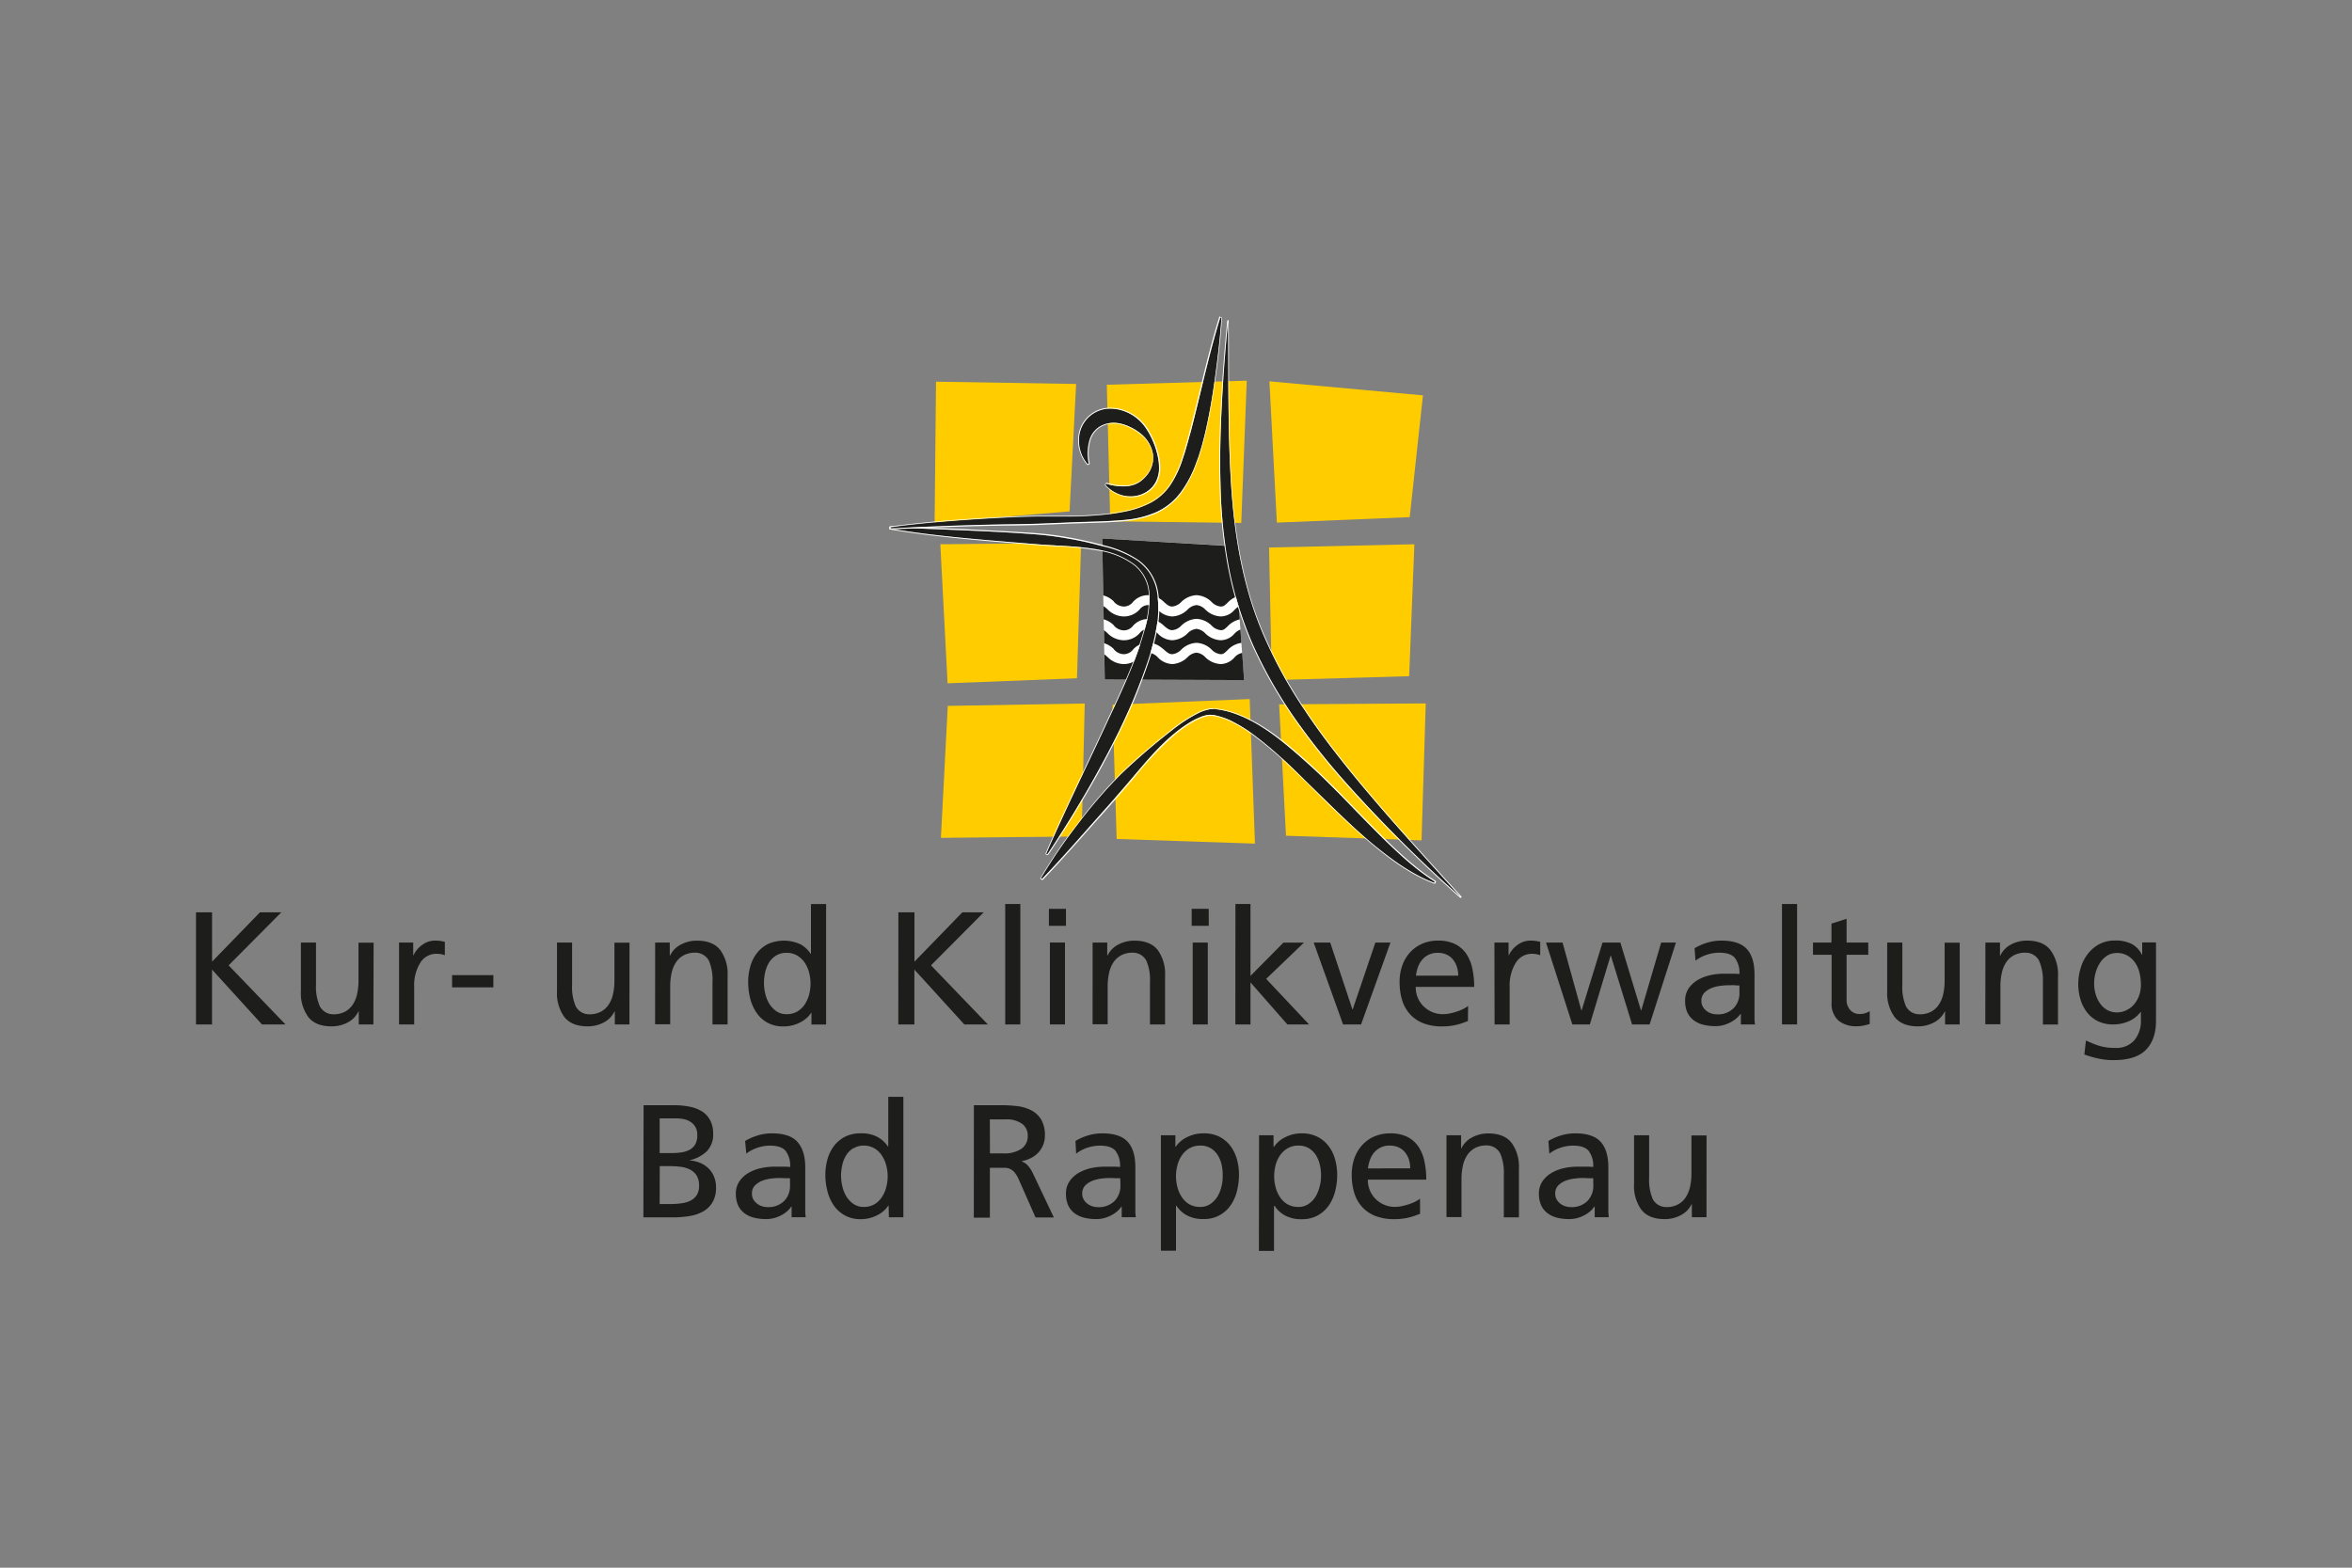 <svg id="Ebene_1" data-name="Ebene 1" xmlns="http://www.w3.org/2000/svg" width="600" height="400" viewBox="0 0 600 400"><rect x="0" y="0" width="600" height="400" fill="#808080" stroke="none"/><defs><style>.cls-1{fill:#fc0;}.cls-2{fill:#fff;}.cls-3{fill:#1d1d1b;}</style></defs><title>KuK</title><polygon class="cls-1" points="238.78 97.39 274.52 97.97 272.85 130.48 238.42 133.35 238.78 97.39"/><polygon class="cls-1" points="282.35 98.17 318.05 97.13 316.65 133.43 283.22 133.01 282.35 98.17"/><polygon class="cls-1" points="323.83 97.3 363 100.88 359.62 131.95 325.73 133.35 323.83 97.3"/><polygon class="cls-1" points="239.88 138.87 275.8 138.53 274.74 173.06 241.73 174.35 239.88 138.87"/><polygon class="cls-1" points="323.74 139.7 360.81 138.87 359.48 172.53 324.44 173.54 323.74 139.7"/><polygon class="cls-1" points="241.78 180.11 276.72 179.5 275.92 213.43 240.03 213.78 241.78 180.11"/><polygon class="cls-1" points="283.81 179.81 318.8 178.37 320.14 215.25 284.86 214.07 283.81 179.81"/><polygon class="cls-1" points="326.31 179.72 363.71 179.48 362.64 214.42 328.06 213.24 326.31 179.72"/><polyline class="cls-2" points="281.18 137.4 281.19 137.79 281.83 173.39 317.36 173.52 314.91 139.36"/><path class="cls-3" d="M50,232.79h4.1v12.58l12.21-12.58h5.45L58.32,246.31l14.51,15.08h-6l-12.74-14v14H50Z"/><path class="cls-3" d="M95.25,261.39H91.52v-3.32h-.09a6.1,6.1,0,0,1-2.74,2.81,8.58,8.58,0,0,1-4.1,1c-2.7,0-4.69-.8-5.94-2.38a10.33,10.33,0,0,1-1.89-6.6V240.49h3.85v10.82a12.26,12.26,0,0,0,1,5.49,3.86,3.86,0,0,0,3.48,2,6.11,6.11,0,0,0,2.85-.63,5.55,5.55,0,0,0,2-1.77,7.7,7.7,0,0,0,1.14-2.7,15.16,15.16,0,0,0,.37-3.5v-9.68h3.86Z"/><path class="cls-3" d="M101.8,240.49h3.61v3.24h.08a6.72,6.72,0,0,1,2.28-2.68,5.4,5.4,0,0,1,3.17-1.05,10.36,10.36,0,0,1,1.4.08l1.14.21v3.44a5.07,5.07,0,0,0-1.08-.29,7.9,7.9,0,0,0-1.05-.08,4.79,4.79,0,0,0-4.14,2.3,10.92,10.92,0,0,0-1.55,6.23v9.5H101.8Z"/><path class="cls-3" d="M115.33,248.81h10.53v3.12H115.33Z"/><path class="cls-3" d="M160.57,261.39h-3.73v-3.32h-.08a6.1,6.1,0,0,1-2.74,2.81,8.61,8.61,0,0,1-4.1,1c-2.71,0-4.69-.8-5.95-2.38a10.39,10.39,0,0,1-1.88-6.6V240.49h3.85v10.82a12.42,12.42,0,0,0,.94,5.49,3.87,3.87,0,0,0,3.49,2,6.11,6.11,0,0,0,2.85-.63,5.43,5.43,0,0,0,2-1.77,7.71,7.71,0,0,0,1.15-2.7,15.16,15.16,0,0,0,.37-3.5v-9.68h3.85Z"/><path class="cls-3" d="M167.13,240.49h3.73v3.32h.08a6.11,6.11,0,0,1,2.75-2.8,8.55,8.55,0,0,1,4.1-1q4.05,0,5.94,2.38a10.33,10.33,0,0,1,1.88,6.6v12.41h-3.85V250.57a12.34,12.34,0,0,0-.94-5.49,3.88,3.88,0,0,0-3.48-2,6.05,6.05,0,0,0-2.85.63,5.44,5.44,0,0,0-2,1.76,8,8,0,0,0-1.15,2.73,15.81,15.81,0,0,0-.37,3.48v9.67h-3.85Z"/><path class="cls-3" d="M207,258.44h-.09a5.9,5.9,0,0,1-1,1.19,7.89,7.89,0,0,1-1.54,1.11,9.24,9.24,0,0,1-2,.82,9.14,9.14,0,0,1-2.54.33,7.92,7.92,0,0,1-6.86-3.53,11.06,11.06,0,0,1-1.6-3.63,16.93,16.93,0,0,1-.51-4.16,14.38,14.38,0,0,1,.55-4,9.92,9.92,0,0,1,1.68-3.38,8.35,8.35,0,0,1,2.81-2.32,10.06,10.06,0,0,1,8.36.1,7.44,7.44,0,0,1,2.54,2.4h.08v-12.7h3.86v30.73H207Zm-9-14.65a5.57,5.57,0,0,0-1.79,1.76,8.2,8.2,0,0,0-1,2.48,12.28,12.28,0,0,0-.32,2.83,11.28,11.28,0,0,0,.32,2.62,8.67,8.67,0,0,0,1,2.57,6.71,6.71,0,0,0,1.81,1.94,4.46,4.46,0,0,0,2.65.78,5.22,5.22,0,0,0,2.79-.72,5.89,5.89,0,0,0,1.89-1.86,8.46,8.46,0,0,0,1.08-2.52,11,11,0,0,0,.34-2.69,11.16,11.16,0,0,0-.38-2.88,8.47,8.47,0,0,0-1.14-2.53,6,6,0,0,0-1.92-1.78,5.25,5.25,0,0,0-2.7-.67A5,5,0,0,0,198,243.79Z"/><path class="cls-3" d="M229.18,232.79h4.1v12.58l12.21-12.58h5.45L237.5,246.31,252,261.39h-6l-12.74-14v14h-4.1Z"/><path class="cls-3" d="M256.43,230.66h3.86v30.73h-3.86Z"/><path class="cls-3" d="M271.93,236.23h-4.35v-4.34h4.35Zm-4.1,4.26h3.85v20.9h-3.85Z"/><path class="cls-3" d="M278.73,240.49h3.73v3.32h.08a6.06,6.06,0,0,1,2.75-2.8,8.54,8.54,0,0,1,4.09-1q4.06,0,5.95,2.38a10.39,10.39,0,0,1,1.88,6.6v12.41h-3.85V250.57a12.34,12.34,0,0,0-.94-5.49,3.88,3.88,0,0,0-3.49-2,6,6,0,0,0-2.84.63,5.44,5.44,0,0,0-2,1.76,8,8,0,0,0-1.15,2.73,15.23,15.23,0,0,0-.37,3.48v9.67h-3.85Z"/><path class="cls-3" d="M308.36,236.23H304v-4.34h4.34Zm-4.1,4.26h3.85v20.9h-3.85Z"/><path class="cls-3" d="M315.16,230.66H319V249l8.4-8.49h5.24L323,249.76l10.94,11.63h-5.53L319,250.66v10.73h-3.86Z"/><path class="cls-3" d="M347.21,261.39h-4.59l-7.5-20.9h4.22L345,257.54h.08l5.78-17.05h3.85Z"/><path class="cls-3" d="M374.47,260.53l-1.19.43c-.41.15-.87.3-1.37.43a13.51,13.51,0,0,1-1.77.35,15.42,15.42,0,0,1-2.27.15,13,13,0,0,1-4.82-.82,9,9,0,0,1-3.36-2.3,9.46,9.46,0,0,1-2-3.56,15.72,15.72,0,0,1-.65-4.64,12.36,12.36,0,0,1,.7-4.26,9.81,9.81,0,0,1,2-3.34,9,9,0,0,1,3.1-2.19,10,10,0,0,1,4-.78,9.61,9.61,0,0,1,4.39.9,7.48,7.48,0,0,1,2.83,2.48,10.57,10.57,0,0,1,1.53,3.75,21.67,21.67,0,0,1,.48,4.67H361.15a7,7,0,0,0,.55,2.83,6.52,6.52,0,0,0,1.52,2.19,6.92,6.92,0,0,0,2.21,1.44,6.81,6.81,0,0,0,2.6.51,8.9,8.9,0,0,0,2-.22,15.46,15.46,0,0,0,1.88-.54,10.44,10.44,0,0,0,1.56-.67,9.09,9.09,0,0,0,1.05-.66ZM372,248.94a7.27,7.27,0,0,0-.35-2.26,5.57,5.57,0,0,0-1-1.86,4.4,4.4,0,0,0-1.63-1.25,5.31,5.31,0,0,0-2.22-.45,5.11,5.11,0,0,0-2.44.53,5.25,5.25,0,0,0-1.68,1.37,6,6,0,0,0-1,1.87,10,10,0,0,0-.47,2.05Z"/><path class="cls-3" d="M381.23,240.49h3.61v3.24h.08a6.7,6.7,0,0,1,2.27-2.68,5.45,5.45,0,0,1,3.18-1.05,10.2,10.2,0,0,1,1.39.08l1.15.21v3.44a5.32,5.32,0,0,0-1.09-.29,7.75,7.75,0,0,0-1-.08,4.79,4.79,0,0,0-4.14,2.3,10.92,10.92,0,0,0-1.56,6.23v9.5h-3.85Z"/><path class="cls-3" d="M420.82,261.39h-4.47l-5.41-17.54h-.08l-5.29,17.54h-4.46l-6.72-20.9h4.22l4.79,17.3h.08l5.33-17.3h4.55l5.25,17.3h.08l5.08-17.3h3.77Z"/><path class="cls-3" d="M432.29,241.94a14.83,14.83,0,0,1,3.16-1.39,12.1,12.1,0,0,1,3.73-.55c3,0,5.16.73,6.46,2.17s1.94,3.61,1.94,6.48v8.65c0,1.2,0,2.11,0,2.72a10.21,10.21,0,0,0,.13,1.37h-3.61v-2.7h-.08a6.21,6.21,0,0,1-.9,1,7.19,7.19,0,0,1-1.38,1,8.94,8.94,0,0,1-1.84.8,7.82,7.82,0,0,1-2.36.33,12.46,12.46,0,0,1-3.09-.37,6.67,6.67,0,0,1-2.44-1.17,5.3,5.3,0,0,1-1.58-2,7.13,7.13,0,0,1-.55-2.95,5.42,5.42,0,0,1,1-3.28,7.38,7.38,0,0,1,2.4-2.11,11.16,11.16,0,0,1,3.15-1.15,16.44,16.44,0,0,1,3.2-.35h2.05c.6,0,1.28,0,2.05.09a6.3,6.3,0,0,0-1.13-4.08c-.75-.92-2.09-1.37-4-1.37a10,10,0,0,0-3.26.55,9.28,9.28,0,0,0-2.81,1.49Zm11.44,9.5c-.41,0-.82,0-1.23-.05s-.82,0-1.23,0-1.19,0-2,.11a9.43,9.43,0,0,0-2.4.51,5.42,5.42,0,0,0-2,1.21,2.87,2.87,0,0,0-.84,2.19,2.77,2.77,0,0,0,.37,1.45,3.53,3.53,0,0,0,.92,1.07,3.94,3.94,0,0,0,1.25.66,4.33,4.33,0,0,0,1.35.22,5.62,5.62,0,0,0,4.34-1.58,5.47,5.47,0,0,0,1.48-3.91Z"/><path class="cls-3" d="M454.59,230.66h3.85v30.73h-3.85Z"/><path class="cls-3" d="M476.6,243.61h-5.53V255a3.75,3.75,0,0,0,1,2.79,3.13,3.13,0,0,0,2.27.94,4.64,4.64,0,0,0,1.54-.22,5,5,0,0,0,1.09-.52v3.28q-.66.21-1.5.39a7.84,7.84,0,0,1-1.78.19,7.09,7.09,0,0,1-4.72-1.46,5.73,5.73,0,0,1-1.72-4.61V243.61H462.5v-3.12h4.71v-4.83l3.86-1.23v6.06h5.53Z"/><path class="cls-3" d="M499.92,261.39h-3.73v-3.32h-.08a6.13,6.13,0,0,1-2.75,2.81,8.58,8.58,0,0,1-4.1,1c-2.7,0-4.68-.8-5.94-2.38a10.33,10.33,0,0,1-1.89-6.6V240.49h3.86v10.82a12.28,12.28,0,0,0,.94,5.49,3.86,3.86,0,0,0,3.48,2,6.05,6.05,0,0,0,2.85-.63,5.46,5.46,0,0,0,2-1.77,7.9,7.9,0,0,0,1.15-2.7,15.73,15.73,0,0,0,.37-3.5v-9.68h3.85Z"/><path class="cls-3" d="M506.48,240.49h3.72v3.32h.09A6.08,6.08,0,0,1,513,241a8.61,8.61,0,0,1,4.1-1q4.07,0,5.94,2.38A10.33,10.33,0,0,1,525,249v12.41h-3.85V250.57a12.32,12.32,0,0,0-1-5.49,3.86,3.86,0,0,0-3.48-2,6.11,6.11,0,0,0-2.85.63,5.52,5.52,0,0,0-2,1.76,7.78,7.78,0,0,0-1.14,2.73,15.23,15.23,0,0,0-.37,3.48v9.67h-3.85Z"/><path class="cls-3" d="M550,260.49q0,4.75-2.58,7.38c-1.72,1.75-4.46,2.62-8.2,2.62-.55,0-1.08,0-1.62-.06a16.2,16.2,0,0,1-1.7-.22c-.6-.11-1.24-.26-1.9-.43s-1.43-.42-2.28-.72l.41-3.57c.74.33,1.41.62,2,.86a14.35,14.35,0,0,0,1.78.6,13,13,0,0,0,1.76.33c.61.06,1.26.1,2,.1a6,6,0,0,0,4.78-1.93,7.65,7.65,0,0,0,1.7-5.24v-2h-.08A7.56,7.56,0,0,1,543,260.6a9.91,9.91,0,0,1-3.89.79,8.7,8.7,0,0,1-3.94-.84,7.82,7.82,0,0,1-2.78-2.27,9.86,9.86,0,0,1-1.66-3.28,13.45,13.45,0,0,1-.56-3.89,14.13,14.13,0,0,1,.58-4,11,11,0,0,1,1.74-3.56,9.22,9.22,0,0,1,2.91-2.57,8.29,8.29,0,0,1,4.12-1,8.85,8.85,0,0,1,4.4.94,6.22,6.22,0,0,1,2.48,2.67h.08v-3.12H550Zm-7.48-2.76a6,6,0,0,0,1.93-1.52A7.23,7.23,0,0,0,545.7,254a8.38,8.38,0,0,0,.45-2.77,12.82,12.82,0,0,0-.37-3.09,7.82,7.82,0,0,0-1.15-2.57,6,6,0,0,0-1.93-1.76,5.22,5.22,0,0,0-2.66-.65,4.6,4.6,0,0,0-2.56.71,6.11,6.11,0,0,0-1.8,1.85,8.94,8.94,0,0,0-1.09,2.5,10.24,10.24,0,0,0-.37,2.72,9.6,9.6,0,0,0,.41,2.81,8.1,8.1,0,0,0,1.15,2.36,5.53,5.53,0,0,0,1.82,1.62,5.09,5.09,0,0,0,2.44.59A5.54,5.54,0,0,0,542.52,257.73Z"/><path class="cls-3" d="M164.18,282h7.75a20,20,0,0,1,4.08.39,9,9,0,0,1,3.17,1.25,6,6,0,0,1,2,2.23,7,7,0,0,1,.74,3.34,6.06,6.06,0,0,1-1.6,4.53,9.37,9.37,0,0,1-4.3,2.28v.08a8.43,8.43,0,0,1,2.68.65,6.84,6.84,0,0,1,2.09,1.42,6,6,0,0,1,1.37,2.09,7.09,7.09,0,0,1,.5,2.72,7.23,7.23,0,0,1-.89,3.77,6.41,6.41,0,0,1-2.37,2.34,10.42,10.42,0,0,1-3.49,1.19,25.32,25.32,0,0,1-4.16.33h-7.62Zm4.1,12.21h2.25c1,0,1.92,0,2.81-.12a6.81,6.81,0,0,0,2.34-.6,3.81,3.81,0,0,0,1.6-1.37,4.55,4.55,0,0,0,.59-2.5,3.73,3.73,0,0,0-1.76-3.4,5.14,5.14,0,0,0-1.7-.68,9.62,9.62,0,0,0-1.83-.18h-4.3Zm0,13h3.07A19.1,19.1,0,0,0,174,307a6.56,6.56,0,0,0,2.23-.7,4,4,0,0,0,1.54-1.41,4.31,4.31,0,0,0,.57-2.34,4.82,4.82,0,0,0-.65-2.64A4.43,4.43,0,0,0,176,298.4a7.47,7.47,0,0,0-2.39-.69,21.56,21.56,0,0,0-2.65-.17h-2.66Z"/><path class="cls-3" d="M190.08,291.12a14.83,14.83,0,0,1,3.16-1.39,12.1,12.1,0,0,1,3.73-.55c3,0,5.16.73,6.45,2.17s2,3.61,2,6.48v8.65c0,1.2,0,2.11,0,2.72a13,13,0,0,0,.12,1.38h-3.6v-2.71h-.08a6.28,6.28,0,0,1-.91,1.05,7.51,7.51,0,0,1-1.37,1,9.18,9.18,0,0,1-1.84.8,7.87,7.87,0,0,1-2.36.33,12.46,12.46,0,0,1-3.09-.37,6.67,6.67,0,0,1-2.44-1.17,5.2,5.2,0,0,1-1.58-2,7.13,7.13,0,0,1-.55-2.95,5.42,5.42,0,0,1,1-3.28,7.38,7.38,0,0,1,2.4-2.11,11.05,11.05,0,0,1,3.15-1.15,16.39,16.39,0,0,1,3.2-.34h2.05c.6,0,1.28,0,2.05.08a6.32,6.32,0,0,0-1.13-4.08c-.75-.92-2.1-1.37-4-1.37a9.91,9.91,0,0,0-3.25.55,9.3,9.3,0,0,0-2.81,1.5Zm11.44,9.5c-.41,0-.82,0-1.23,0s-.82-.05-1.23-.05-1.19,0-2,.11a9.88,9.88,0,0,0-2.4.51,5.52,5.52,0,0,0-2,1.21,2.87,2.87,0,0,0-.84,2.19,2.93,2.93,0,0,0,.37,1.46,3.89,3.89,0,0,0,2.18,1.72,4.33,4.33,0,0,0,1.35.22,5.62,5.62,0,0,0,4.34-1.58,5.47,5.47,0,0,0,1.48-3.91Z"/><path class="cls-3" d="M226.68,307.62h-.08a6.32,6.32,0,0,1-1,1.19,7.53,7.53,0,0,1-1.53,1.11,9.66,9.66,0,0,1-2,.82,9.19,9.19,0,0,1-2.54.33,8.05,8.05,0,0,1-4.08-1,8.25,8.25,0,0,1-2.79-2.56,11.3,11.3,0,0,1-1.59-3.62,16.58,16.58,0,0,1-.52-4.16,14.41,14.41,0,0,1,.56-4,9.83,9.83,0,0,1,1.68-3.38,8.32,8.32,0,0,1,2.8-2.32,8.68,8.68,0,0,1,4-.86,8.51,8.51,0,0,1,4.38,1,7.35,7.35,0,0,1,2.55,2.39h.08v-12.7h3.85v30.74h-3.69Zm-9-14.65a5.53,5.53,0,0,0-1.8,1.77,7.78,7.78,0,0,0-1,2.47,12.29,12.29,0,0,0-.33,2.83,11.47,11.47,0,0,0,.33,2.63,8.7,8.7,0,0,0,1,2.56,6.37,6.37,0,0,0,1.82,1.94,4.43,4.43,0,0,0,2.64.78,5.26,5.26,0,0,0,2.79-.71,5.92,5.92,0,0,0,1.89-1.87,8.35,8.35,0,0,0,1.08-2.52,11,11,0,0,0,.35-2.68,10.77,10.77,0,0,0-.39-2.89,8.3,8.3,0,0,0-1.14-2.52,5.84,5.84,0,0,0-1.91-1.79,5.31,5.31,0,0,0-2.71-.67A4.93,4.93,0,0,0,217.73,293Z"/><path class="cls-3" d="M248.44,282h7a34.32,34.32,0,0,1,4.12.24,10.31,10.31,0,0,1,3.55,1.07,6.53,6.53,0,0,1,2.5,2.34,7.76,7.76,0,0,1,.94,4.09,6.32,6.32,0,0,1-.45,2.42,6.2,6.2,0,0,1-1.25,1.95,6.81,6.81,0,0,1-1.89,1.39,7.94,7.94,0,0,1-2.31.76v.08a4.15,4.15,0,0,1,1.51,1,8.22,8.22,0,0,1,1.27,1.9l5.41,11.4h-4.67l-4.38-9.92a7.19,7.19,0,0,0-1-1.6,3.27,3.27,0,0,0-1.06-.84,3.48,3.48,0,0,0-1.25-.31c-.45,0-.95,0-1.5,0h-2.46v12.71h-4.1Zm4.1,12.29H256a7.65,7.65,0,0,0,4.57-1.18,3.87,3.87,0,0,0,1.61-3.28,3.71,3.71,0,0,0-1.45-3.1,6.92,6.92,0,0,0-4.28-1.12h-3.94Z"/><path class="cls-3" d="M274.35,291.12a14.53,14.53,0,0,1,3.15-1.39,12.1,12.1,0,0,1,3.73-.55c3,0,5.16.73,6.46,2.17s1.94,3.61,1.94,6.48v8.65c0,1.2,0,2.11,0,2.72a10.39,10.39,0,0,0,.13,1.38h-3.61v-2.71h-.08a6.66,6.66,0,0,1-.9,1.05,7.6,7.6,0,0,1-1.38,1,8.94,8.94,0,0,1-1.84.8,7.82,7.82,0,0,1-2.36.33,12.46,12.46,0,0,1-3.09-.37,6.75,6.75,0,0,1-2.44-1.17,5.3,5.3,0,0,1-1.58-2,7.13,7.13,0,0,1-.55-2.95,5.42,5.42,0,0,1,1-3.28,7.38,7.38,0,0,1,2.4-2.11,11.16,11.16,0,0,1,3.15-1.15,16.39,16.39,0,0,1,3.2-.34h2.05c.6,0,1.28,0,2,.08a6.32,6.32,0,0,0-1.13-4.08c-.75-.92-2.09-1.37-4-1.37a10,10,0,0,0-3.26.55,9.3,9.3,0,0,0-2.81,1.5Zm11.43,9.5c-.41,0-.82,0-1.23,0s-.82-.05-1.23-.05-1.19,0-2,.11a9.88,9.88,0,0,0-2.4.51,5.56,5.56,0,0,0-2,1.21,2.87,2.87,0,0,0-.84,2.19,2.83,2.83,0,0,0,.37,1.46,3.61,3.61,0,0,0,.92,1.06,3.94,3.94,0,0,0,1.25.66A4.33,4.33,0,0,0,280,308a5.62,5.62,0,0,0,4.34-1.58,5.47,5.47,0,0,0,1.48-3.91Z"/><path class="cls-3" d="M296.15,289.67h3.69v2.95h.08a7.22,7.22,0,0,1,1-1.18,7.33,7.33,0,0,1,1.54-1.11,10.12,10.12,0,0,1,2-.82,8.94,8.94,0,0,1,2.52-.33A8.67,8.67,0,0,1,311,290a8.23,8.23,0,0,1,2.83,2.32,10,10,0,0,1,1.68,3.38,14.41,14.41,0,0,1,.56,4,17.26,17.26,0,0,1-.52,4.2,11.09,11.09,0,0,1-1.59,3.6,8.29,8.29,0,0,1-2.79,2.54,8.1,8.1,0,0,1-4.08,1,8.66,8.66,0,0,1-4.43-1,7.32,7.32,0,0,1-2.54-2.39H300v11.47h-3.85Zm15.51,7.59a7.71,7.71,0,0,0-1-2.5,5.53,5.53,0,0,0-1.81-1.79,5,5,0,0,0-2.66-.67,5.36,5.36,0,0,0-2.73.67,6.14,6.14,0,0,0-1.94,1.79,7.65,7.65,0,0,0-1.15,2.52,11.17,11.17,0,0,0-.37,2.89,11,11,0,0,0,.35,2.68,8.13,8.13,0,0,0,1.09,2.52,5.85,5.85,0,0,0,1.9,1.87,5.36,5.36,0,0,0,2.81.71,4.47,4.47,0,0,0,2.66-.78,6.22,6.22,0,0,0,1.81-1.94,9.26,9.26,0,0,0,1-2.56,10.33,10.33,0,0,0,.29-2.63A11.35,11.35,0,0,0,311.66,297.26Z"/><path class="cls-3" d="M321.19,289.67h3.69v2.95H325a7.22,7.22,0,0,1,1-1.18,7.33,7.33,0,0,1,1.54-1.11,10.12,10.12,0,0,1,2-.82,8.94,8.94,0,0,1,2.52-.33,8.75,8.75,0,0,1,4,.86,8.29,8.29,0,0,1,2.82,2.32,10,10,0,0,1,1.68,3.38,14.41,14.41,0,0,1,.56,4,16.78,16.78,0,0,1-.52,4.2,11.09,11.09,0,0,1-1.59,3.6,8.29,8.29,0,0,1-2.79,2.54,8.05,8.05,0,0,1-4.08,1,8.6,8.6,0,0,1-4.42-1,7.27,7.27,0,0,1-2.55-2.39H325v11.47h-3.85Zm15.51,7.59a7.71,7.71,0,0,0-1-2.5,5.53,5.53,0,0,0-1.81-1.79,5,5,0,0,0-2.66-.67,5.3,5.3,0,0,0-2.72.67,6.07,6.07,0,0,0-1.95,1.79,7.65,7.65,0,0,0-1.15,2.52,11.62,11.62,0,0,0-.37,2.89,11,11,0,0,0,.35,2.68,8.13,8.13,0,0,0,1.09,2.52,5.85,5.85,0,0,0,1.9,1.87,5.36,5.36,0,0,0,2.81.71,4.47,4.47,0,0,0,2.66-.78,6.22,6.22,0,0,0,1.81-1.94,9.26,9.26,0,0,0,1-2.56A9.9,9.9,0,0,0,337,300,10.89,10.89,0,0,0,336.7,297.26Z"/><path class="cls-3" d="M362.26,309.71l-1.19.44c-.41.15-.87.29-1.38.43a14.92,14.92,0,0,1-1.76.34,15.52,15.52,0,0,1-2.27.15,13,13,0,0,1-4.82-.82,9,9,0,0,1-3.36-2.3,9.46,9.46,0,0,1-2-3.56,15.7,15.7,0,0,1-.65-4.63,12.62,12.62,0,0,1,.69-4.27,10.09,10.09,0,0,1,2-3.34,8.91,8.91,0,0,1,3.1-2.19,10,10,0,0,1,4-.78,9.61,9.61,0,0,1,4.39.9,7.55,7.55,0,0,1,2.83,2.48,10.72,10.72,0,0,1,1.53,3.75,21.71,21.71,0,0,1,.47,4.68H348.94a7,7,0,0,0,.55,2.82A6.67,6.67,0,0,0,351,306a7,7,0,0,0,2.21,1.43,6.81,6.81,0,0,0,2.6.51,8.9,8.9,0,0,0,1.95-.22,16,16,0,0,0,1.88-.54,10.44,10.44,0,0,0,1.56-.67,9.09,9.09,0,0,0,1.05-.66Zm-2.5-11.59a7.27,7.27,0,0,0-.35-2.26,5.75,5.75,0,0,0-1-1.86,4.35,4.35,0,0,0-1.64-1.25,5.23,5.23,0,0,0-2.21-.45,5.09,5.09,0,0,0-2.44.53,5.25,5.25,0,0,0-1.68,1.37,6,6,0,0,0-1,1.87,9.35,9.35,0,0,0-.47,2.05Z"/><path class="cls-3" d="M369,289.67h3.73V293h.08a6.1,6.1,0,0,1,2.75-2.8,8.54,8.54,0,0,1,4.09-1q4.06,0,5.95,2.38a10.39,10.39,0,0,1,1.88,6.6v12.42h-3.85V299.76a12.5,12.5,0,0,0-.94-5.5,3.88,3.88,0,0,0-3.49-2,6.11,6.11,0,0,0-2.85.63,5.58,5.58,0,0,0-2,1.76,7.79,7.79,0,0,0-1.15,2.73,15.29,15.29,0,0,0-.37,3.48v9.68H369Z"/><path class="cls-3" d="M395,291.12a14.83,14.83,0,0,1,3.16-1.39,12.1,12.1,0,0,1,3.73-.55c3,0,5.15.73,6.45,2.17s1.95,3.61,1.95,6.48v8.65c0,1.2,0,2.11,0,2.72a13,13,0,0,0,.12,1.38h-3.6v-2.71h-.09a5.75,5.75,0,0,1-.9,1.05,7.51,7.51,0,0,1-1.37,1,9.18,9.18,0,0,1-1.84.8,7.87,7.87,0,0,1-2.36.33,12.6,12.6,0,0,1-3.1-.37,6.7,6.7,0,0,1-2.43-1.17,5.2,5.2,0,0,1-1.58-2,7.12,7.12,0,0,1-.56-2.95,5.43,5.43,0,0,1,1-3.28,7.38,7.38,0,0,1,2.4-2.11,11.05,11.05,0,0,1,3.15-1.15,16.31,16.31,0,0,1,3.2-.34h2.05c.6,0,1.28,0,2.05.08a6.32,6.32,0,0,0-1.13-4.08c-.75-.92-2.1-1.37-4-1.37a10,10,0,0,0-3.26.55,9.25,9.25,0,0,0-2.8,1.5Zm11.44,9.5c-.41,0-.82,0-1.23,0s-.82-.05-1.23-.05-1.19,0-2,.11a9.88,9.88,0,0,0-2.4.51,5.52,5.52,0,0,0-2,1.21,2.87,2.87,0,0,0-.84,2.19,2.93,2.93,0,0,0,.37,1.46,3.93,3.93,0,0,0,.92,1.06,4,4,0,0,0,1.25.66,4.44,4.44,0,0,0,1.36.22,5.62,5.62,0,0,0,4.34-1.58,5.51,5.51,0,0,0,1.48-3.91Z"/><path class="cls-3" d="M435.33,310.58H431.6v-3.32h-.08a6.15,6.15,0,0,1-2.75,2.8,8.58,8.58,0,0,1-4.1,1q-4.05,0-5.94-2.38a10.33,10.33,0,0,1-1.88-6.6V289.67h3.85v10.82a12.36,12.36,0,0,0,.94,5.5,3.88,3.88,0,0,0,3.48,2,6.05,6.05,0,0,0,2.85-.63,5.46,5.46,0,0,0,2-1.77,7.9,7.9,0,0,0,1.15-2.7,15.73,15.73,0,0,0,.37-3.5v-9.68h3.85Z"/><path class="cls-3" d="M284.18,153.51a5.88,5.88,0,0,0-2.74-1.59l-.26-14.52,33.73,2,.91,12.7a6.39,6.39,0,0,0-2.7,1.72c-.69.66-1,.94-1.72.94a3.66,3.66,0,0,1-2.31-1.17,5.93,5.93,0,0,0-3.86-1.73,6,6,0,0,0-3.9,1.74,3.67,3.67,0,0,1-2.28,1.16c-.74,0-1.19-.35-2-1.05a6,6,0,0,0-4.19-1.85,5.1,5.1,0,0,0-3.87,1.77,2.92,2.92,0,0,1-2.31,1.13,3.47,3.47,0,0,1-2.51-1.21"/><path class="cls-3" d="M284.18,159.59a5.87,5.87,0,0,0-2.63-1.57l-.06-3.37a7.5,7.5,0,0,1,1,.78,5.91,5.91,0,0,0,4.21,1.86,5.39,5.39,0,0,0,4.07-1.84,2.72,2.72,0,0,1,2.11-1.06,3.58,3.58,0,0,1,2.51,1.22,5.36,5.36,0,0,0,3.67,1.68,6,6,0,0,0,3.89-1.74,3.69,3.69,0,0,1,2.29-1.16,3.6,3.6,0,0,1,2.24,1.14,6,6,0,0,0,3.93,1.76,4.72,4.72,0,0,0,3.49-1.65,5.88,5.88,0,0,1,1.12-.92l.25,3.31a6.11,6.11,0,0,0-3.14,1.82c-.69.66-1,.94-1.72.94a3.69,3.69,0,0,1-2.31-1.16,5.88,5.88,0,0,0-3.86-1.73,6,6,0,0,0-3.9,1.74,3.65,3.65,0,0,1-2.28,1.15c-.74,0-1.19-.35-2-1a6,6,0,0,0-4.19-1.84,5.1,5.1,0,0,0-3.87,1.77,2.94,2.94,0,0,1-2.31,1.12,3.46,3.46,0,0,1-2.51-1.2"/><path class="cls-3" d="M284.18,165.65a6.09,6.09,0,0,0-2.51-1.53l-.06-3.32a7.39,7.39,0,0,1,.87.71,5.92,5.92,0,0,0,4.21,1.85,5.39,5.39,0,0,0,4.07-1.84,2.72,2.72,0,0,1,2.11-1.06,3.6,3.6,0,0,1,2.51,1.22,5.36,5.36,0,0,0,3.67,1.68,6,6,0,0,0,3.89-1.74,3.69,3.69,0,0,1,2.29-1.16,3.62,3.62,0,0,1,2.24,1.15,6,6,0,0,0,3.93,1.75,4.71,4.71,0,0,0,3.48-1.64,4.18,4.18,0,0,1,1.56-1.09l.24,3.4a5.92,5.92,0,0,0-3.56,1.89c-.69.66-1,1-1.72,1a3.71,3.71,0,0,1-2.31-1.17,5.88,5.88,0,0,0-3.86-1.73,6,6,0,0,0-3.9,1.74,3.67,3.67,0,0,1-2.28,1.16c-.74,0-1.19-.36-2-1.05a9.15,9.15,0,0,0-1.68-1.24,5.31,5.31,0,0,0-2.51-.61,5.1,5.1,0,0,0-3.87,1.77,3,3,0,0,1-2.31,1.13,3.45,3.45,0,0,1-2.51-1.22"/><path class="cls-3" d="M317.37,173.53l-35.54-.14-.11-6.45c.23.17.47.38.76.64a5.91,5.91,0,0,0,4.21,1.86,5.4,5.4,0,0,0,4.07-1.85,2.72,2.72,0,0,1,2.11-1.06,3.61,3.61,0,0,1,2.51,1.22,5.36,5.36,0,0,0,3.67,1.69,6,6,0,0,0,3.89-1.74,3.66,3.66,0,0,1,2.29-1.17,3.62,3.62,0,0,1,2.24,1.15,6,6,0,0,0,3.93,1.76,4.76,4.76,0,0,0,3.49-1.66,3.51,3.51,0,0,1,2-1.19Z"/><path class="cls-3" d="M372.65,228.92a361.61,361.61,0,0,1-29.53-29.46,183.39,183.39,0,0,1-13-16.43,116.17,116.17,0,0,1-10.41-18.34,93.7,93.7,0,0,1-6.26-20.19,128.43,128.43,0,0,1-2.1-20.92c-.21-7,0-14,.36-20.89s.9-13.87,1.58-20.78c.15,13.89-.09,27.78.77,41.54s3.19,27.39,8.83,39.83a115.29,115.29,0,0,0,9.95,17.9c3.79,5.72,8,11.17,12.36,16.53,8.76,10.69,18.15,20.9,27.47,31.21"/><path class="cls-2" d="M313.27,81.91c.15,13.89-.09,27.78.77,41.54s3.19,27.39,8.83,39.83a115.29,115.29,0,0,0,9.95,17.9c3.79,5.72,8,11.17,12.36,16.53,8.76,10.69,18.15,20.9,27.47,31.21a361.61,361.61,0,0,1-29.53-29.46,183.39,183.39,0,0,1-13-16.43,116.17,116.17,0,0,1-10.41-18.34,93.7,93.7,0,0,1-6.26-20.19,128.43,128.43,0,0,1-2.1-20.92c-.21-7,0-14,.36-20.89s.9-13.87,1.58-20.78m0-.22a.23.23,0,0,0-.22.2c-.64,6.46-1.16,13.26-1.58,20.79-.43,8.43-.54,14.88-.36,20.91a129.13,129.13,0,0,0,2.1,20.95,94,94,0,0,0,6.28,20.23,115.86,115.86,0,0,0,10.44,18.38,182.06,182.06,0,0,0,13,16.46,364.9,364.9,0,0,0,29.54,29.47.2.2,0,0,0,.15,0,.22.22,0,0,0,.15-.06.23.23,0,0,0,0-.3l-4-4.37c-7.86-8.68-16-17.65-23.5-26.82-3.59-4.43-8.24-10.31-12.35-16.52a115.06,115.06,0,0,1-9.93-17.86c-5-10.95-7.84-23.95-8.82-39.76-.62-10.1-.66-20.46-.7-30.47,0-3.63,0-7.38-.06-11.06a.22.22,0,0,0-.21-.22h0"/><path class="cls-3" d="M265.53,224.1A134.56,134.56,0,0,1,275,210.2a126.86,126.86,0,0,1,11-12.73,165.94,165.94,0,0,1,12.79-11A38.18,38.18,0,0,1,306,181.8a13.12,13.12,0,0,1,2.11-.73,6.34,6.34,0,0,1,1.18-.16,8.46,8.46,0,0,1,1.15.07,21.36,21.36,0,0,1,4.27,1c5.54,1.9,10.24,5.36,14.56,9,2.17,1.82,4.26,3.7,6.33,5.61s4,3.89,6,5.87c3.9,4,7.74,8,11.68,11.9,2,1.93,4,3.82,6.09,5.62,1.06.88,2.12,1.77,3.23,2.6s2.25,1.62,3.43,2.36l-.15.31c-5.31-2-10-5.34-14.4-8.86S343,208.93,339,205.06L333,199.2c-2-2-3.94-3.9-6-5.76s-4.12-3.63-6.29-5.28a38.56,38.56,0,0,0-6.83-4.33,18.92,18.92,0,0,0-3.78-1.28,8.52,8.52,0,0,0-.93-.15,5.62,5.62,0,0,0-.9,0,8.26,8.26,0,0,0-1.89.5,18,18,0,0,0-3.6,1.89,33.12,33.12,0,0,0-3.32,2.46c-4.28,3.54-7.8,7.91-11.39,12.13s-7.32,8.34-11,12.51-7.4,8.33-11.29,12.38Z"/><path class="cls-2" d="M309.42,180.9c.34,0,.64.06,1,.08a21.36,21.36,0,0,1,4.27,1c5.54,1.9,10.24,5.36,14.56,9,2.17,1.82,4.26,3.7,6.33,5.61s4,3.89,6,5.87c3.9,4,7.74,8,11.68,11.9,2,1.93,4,3.82,6.09,5.62,1.06.88,2.12,1.77,3.23,2.6s2.25,1.62,3.43,2.36l-.15.31c-5.31-2-10-5.34-14.4-8.86S343,208.93,339,205.06L333,199.2c-2-2-3.94-3.9-6-5.76s-4.12-3.63-6.29-5.28a38.56,38.56,0,0,0-6.83-4.33,18.92,18.92,0,0,0-3.78-1.28,8.52,8.52,0,0,0-.93-.15H309a5.38,5.38,0,0,0-.68,0,8.26,8.26,0,0,0-1.89.5,18,18,0,0,0-3.6,1.89,33.12,33.12,0,0,0-3.32,2.46c-4.28,3.54-7.8,7.91-11.39,12.13s-7.32,8.34-11,12.51-7.4,8.33-11.29,12.38l-.28-.21A134.56,134.56,0,0,1,275,210.2a126.86,126.86,0,0,1,11-12.73,165.94,165.94,0,0,1,12.79-11A38.18,38.18,0,0,1,306,181.8a13.12,13.12,0,0,1,2.11-.73,6.34,6.34,0,0,1,1.18-.16h.18m0-.21h-.19a7.67,7.67,0,0,0-1.21.17,12.49,12.49,0,0,0-2.15.74,38.36,38.36,0,0,0-7.2,4.66c-3.66,2.91-8.43,6.79-12.8,11.05a125.43,125.43,0,0,0-11,12.76,130.6,130.6,0,0,0-9.5,13.92.23.23,0,0,0,.06.29l.28.2a.21.21,0,0,0,.13.05.21.21,0,0,0,.16-.07c3.52-3.67,6.93-7.5,10.24-11.2l1.05-1.19,2.85-3.2c2.7-3,5.49-6.17,8.17-9.31l1.26-1.49a83,83,0,0,1,10.1-10.61,31.08,31.08,0,0,1,3.3-2.45,18.29,18.29,0,0,1,3.56-1.87,8.26,8.26,0,0,1,1.83-.49c.21,0,.45,0,.66,0h.2a3.23,3.23,0,0,1,.6.09l.32.06a18.14,18.14,0,0,1,3.72,1.26,38.68,38.68,0,0,1,6.79,4.31c1.94,1.47,4,3.19,6.28,5.26,1.82,1.66,3.71,3.49,6,5.75l5.94,5.87c3.53,3.39,7.91,7.62,12.5,11.32,4,3.22,8.84,6.79,14.47,8.9h.07a.24.24,0,0,0,.2-.12l.15-.32a.21.21,0,0,0-.08-.27c-1.19-.75-2.34-1.54-3.42-2.35s-2.13-1.69-3.15-2.54l-.07-.06c-1.87-1.61-3.81-3.39-6.08-5.61-2.84-2.81-5.69-5.74-8.44-8.57l-3.24-3.32c-2.28-2.3-4.19-4.17-6-5.88-2.39-2.21-4.41-4-6.34-5.62-4-3.36-8.87-7-14.63-9a22,22,0,0,0-4.31-1l-.35,0c-.21,0-.42,0-.65,0"/><path class="cls-3" d="M227.17,134.55l18.18.74c6.05.26,12.11.54,18.18,1a85,85,0,0,1,9.08,1.15c1.5.25,3,.56,4.5.89.75.18,1.5.34,2.24.54s1.49.37,2.23.58A26.36,26.36,0,0,1,290.1,143a12.73,12.73,0,0,1,3.32,3.46,12.9,12.9,0,0,1,1.73,4.53,26.86,26.86,0,0,1-.19,9.47,61.87,61.87,0,0,1-2.41,9c-1,2.91-2.09,5.78-3.25,8.61s-2.46,5.6-3.77,8.35q-4.06,8.19-8.66,16.08T267.19,218l-.3-.17c4.84-11.17,10.21-22,15.29-33,2.54-5.46,5.16-10.89,7.29-16.47a81.76,81.76,0,0,0,2.75-8.46,26.31,26.31,0,0,0,1-8.59,10.15,10.15,0,0,0-3.85-7.31,20.28,20.28,0,0,0-8.06-3.53c-5.87-1.26-12-1.14-18-1.7-12-1-24.2-1.86-36.2-3.88Z"/><path class="cls-2" d="M227.17,134.55l18.18.74c6.05.26,12.11.54,18.18,1a85,85,0,0,1,9.08,1.15c1.5.25,3,.56,4.5.89.75.18,1.5.34,2.24.54s1.49.37,2.23.58A26.36,26.36,0,0,1,290.1,143a12.73,12.73,0,0,1,3.32,3.46,12.9,12.9,0,0,1,1.73,4.53,26.86,26.86,0,0,1-.19,9.47,61.87,61.87,0,0,1-2.41,9c-1,2.91-2.09,5.78-3.25,8.61s-2.46,5.6-3.77,8.35q-4.06,8.19-8.66,16.08T267.19,218l-.3-.17c4.84-11.17,10.21-22,15.29-33,2.54-5.46,5.16-10.89,7.29-16.47a81.76,81.76,0,0,0,2.75-8.46,26.31,26.31,0,0,0,1-8.59,10.15,10.15,0,0,0-3.85-7.31,20.28,20.28,0,0,0-8.06-3.53c-5.87-1.26-12-1.14-18-1.7-12-1-24.2-1.86-36.2-3.88l0-.35m0-.22a.23.23,0,0,0-.22.2l0,.34a.21.21,0,0,0,.18.24c10.85,1.83,22,2.73,32.74,3.61l3.47.28c2,.18,4,.3,6,.41a78.07,78.07,0,0,1,12,1.28,19.91,19.91,0,0,1,8,3.49,10.06,10.06,0,0,1,3.77,7.16,26.14,26.14,0,0,1-1,8.52,84,84,0,0,1-2.74,8.43c-1.85,4.84-4.1,9.65-6.28,14.3l-1,2.16c-1.66,3.59-3.39,7.23-5.06,10.76-3.43,7.23-7,14.71-10.23,22.23a.2.2,0,0,0,.09.27l.31.17a.19.19,0,0,0,.1,0,.22.22,0,0,0,.18-.1c3.31-4.9,6.57-10.11,9.69-15.48,3-5.06,5.88-10.48,8.66-16.09,1.33-2.79,2.62-5.53,3.78-8.37,1.3-3.17,2.36-6,3.26-8.63a62.71,62.71,0,0,0,2.42-9,26.69,26.69,0,0,0,.18-9.55,12.44,12.44,0,0,0-5.13-8.13,26.78,26.78,0,0,0-8.59-3.67c-.73-.21-1.48-.4-2.24-.58-.5-.14-1-.26-1.51-.37l-.73-.17c-1.75-.39-3.18-.67-4.52-.9a82.45,82.45,0,0,0-9.1-1.14c-6.38-.44-12.77-.73-18.18-1l-18.18-.74h0"/><path class="cls-3" d="M227.14,134.55c10-1.29,20-2,30-2.48,2.51-.12,5-.21,7.53-.23l7.53,0c2.51,0,5-.1,7.5-.3a57.87,57.87,0,0,0,7.36-1,24.31,24.31,0,0,0,6.7-2.36,14,14,0,0,0,4.91-4.58,26.54,26.54,0,0,0,3-6.4l.57-1.73.51-1.76c.36-1.17.64-2.38,1-3.56,2.5-9.59,4.56-19.46,7.54-29.1l.34.06c-.34,5-.92,10-1.6,15s-1.51,10-2.69,14.92c-.32,1.24-.61,2.48-1,3.7l-.57,1.85-.68,1.83a28.92,28.92,0,0,1-3.67,7,16.11,16.11,0,0,1-6.28,5.24,25.55,25.55,0,0,1-7.65,2c-5.12.51-10.14.48-15.17.72l-7.53.3c-2.5.08-5,.13-7.51.15-10,.16-20,.54-30.07,1.05Z"/><path class="cls-2" d="M311.25,81l.34.06c-.34,5-.92,10-1.6,15s-1.51,10-2.69,14.92c-.32,1.24-.61,2.48-1,3.7l-.57,1.85-.68,1.83a28.92,28.92,0,0,1-3.67,7,16.11,16.11,0,0,1-6.28,5.24,25.55,25.55,0,0,1-7.65,2c-5.12.51-10.14.48-15.17.72l-7.53.3c-2.5.08-5,.13-7.51.15-10,.16-20,.54-30.07,1.05l0-.35c10-1.29,20-2,30-2.48,2.51-.12,5-.21,7.53-.23l7.53,0c2.51,0,5-.1,7.5-.3a57.87,57.87,0,0,0,7.36-1,24.31,24.31,0,0,0,6.7-2.36,14,14,0,0,0,4.91-4.58,26.54,26.54,0,0,0,3-6.4l.57-1.73.51-1.76c.36-1.17.64-2.38,1-3.56,2.5-9.59,4.56-19.46,7.54-29.1m0-.22A.23.23,0,0,0,311,81c-2,6.35-3.54,12.88-5.08,19.2-.79,3.26-1.61,6.63-2.46,9.91l-.33,1.23c-.2.77-.4,1.56-.64,2.32L302,115.4l-.56,1.72a26.74,26.74,0,0,1-2.93,6.35,13.75,13.75,0,0,1-4.84,4.51,23.18,23.18,0,0,1-6.64,2.33,57,57,0,0,1-7.33,1c-2.24.18-4.62.28-7.48.3l-7.53,0c-2.23,0-4.62.1-7.54.23-11.5.53-21.05,1.32-30.06,2.48a.22.22,0,0,0-.19.24l0,.35a.21.21,0,0,0,.22.19h0c11.21-.56,21-.9,30.06-1,2.53,0,5.07-.08,7.52-.15l7.53-.31c1.63-.07,3.29-.12,4.9-.17,3.35-.1,6.82-.2,10.28-.55a26.08,26.08,0,0,0,7.72-2,16.39,16.39,0,0,0,6.37-5.31,29.51,29.51,0,0,0,3.69-7.11l.68-1.83.57-1.85c.32-1,.57-2,.81-2.92l.2-.79c1.29-5.43,2.12-10.84,2.69-14.95.8-5.81,1.31-10.59,1.61-15a.21.21,0,0,0-.18-.22l-.34-.07h0"/><path class="cls-3" d="M282.14,123.41a13.36,13.36,0,0,0,6,.55,6.89,6.89,0,0,0,2.42-.9,8.69,8.69,0,0,0,1.87-1.67,7,7,0,0,0,1.69-5.39,8.42,8.42,0,0,0-3-5.24,12.69,12.69,0,0,0-2.49-1.63,11.78,11.78,0,0,0-2.62-1,7.36,7.36,0,0,0-5,.43,6,6,0,0,0-3.12,3.72,12.46,12.46,0,0,0-.2,6l-.31.15a9.29,9.29,0,0,1-2.19-6.64,8,8,0,0,1,4.1-6.54,8.17,8.17,0,0,1,3.92-1,10.62,10.62,0,0,1,3.78.71,11.28,11.28,0,0,1,5.54,4.54,20.87,20.87,0,0,1,2.71,6.28,14.69,14.69,0,0,1,.48,3.49,7.69,7.69,0,0,1-.83,3.67,6.68,6.68,0,0,1-2.78,2.79,7.57,7.57,0,0,1-3.77.92,8.13,8.13,0,0,1-3.57-.85A8,8,0,0,1,282,123.7Z"/><path class="cls-2" d="M283.09,104.26h.08a10.52,10.52,0,0,1,3.77.71,11.28,11.28,0,0,1,5.54,4.54,20.87,20.87,0,0,1,2.71,6.28,14.68,14.68,0,0,1,.48,3.48,7.7,7.7,0,0,1-.83,3.68,6.68,6.68,0,0,1-2.78,2.79,7.63,7.63,0,0,1-3.73.92h0a8.13,8.13,0,0,1-3.57-.85A8,8,0,0,1,282,123.7l.19-.29a16,16,0,0,0,4.33.69,8.86,8.86,0,0,0,1.64-.14,6.89,6.89,0,0,0,2.42-.9,8.69,8.69,0,0,0,1.87-1.67,7,7,0,0,0,1.69-5.39,8.42,8.42,0,0,0-3-5.24,12.69,12.69,0,0,0-2.49-1.63,11.78,11.78,0,0,0-2.62-1,8.24,8.24,0,0,0-1.94-.24,6.84,6.84,0,0,0-3,.67,6,6,0,0,0-3.12,3.72,12.46,12.46,0,0,0-.2,6l-.31.15a9.29,9.29,0,0,1-2.19-6.64,8,8,0,0,1,4.1-6.54,8.13,8.13,0,0,1,3.85-1m0-.22a8.17,8.17,0,0,0-8.17,7.73,9.62,9.62,0,0,0,2.24,6.79.25.25,0,0,0,.17.08l.09,0,.32-.15a.24.24,0,0,0,.12-.24,12.1,12.1,0,0,1,.19-5.91,5.76,5.76,0,0,1,3-3.6,6.7,6.7,0,0,1,2.93-.64,8.06,8.06,0,0,1,1.88.23,11.38,11.38,0,0,1,2.58,1,12.27,12.27,0,0,1,2.45,1.6,8.14,8.14,0,0,1,3,5.1,6.79,6.79,0,0,1-1.63,5.22,8.11,8.11,0,0,1-1.83,1.62,6.6,6.6,0,0,1-2.34.88,9.1,9.1,0,0,1-1.6.13,15.72,15.72,0,0,1-4.27-.68h-.06a.22.22,0,0,0-.18.1l-.19.29a.21.21,0,0,0,0,.26,8.28,8.28,0,0,0,2.85,2.17,8.62,8.62,0,0,0,3.66.87h0a7.86,7.86,0,0,0,3.84-.95,6.93,6.93,0,0,0,2.87-2.88,8.12,8.12,0,0,0,.85-3.78,15.12,15.12,0,0,0-.49-3.53,21,21,0,0,0-2.74-6.35,11.46,11.46,0,0,0-5.65-4.62,10.76,10.76,0,0,0-3.84-.73Z"/></svg>